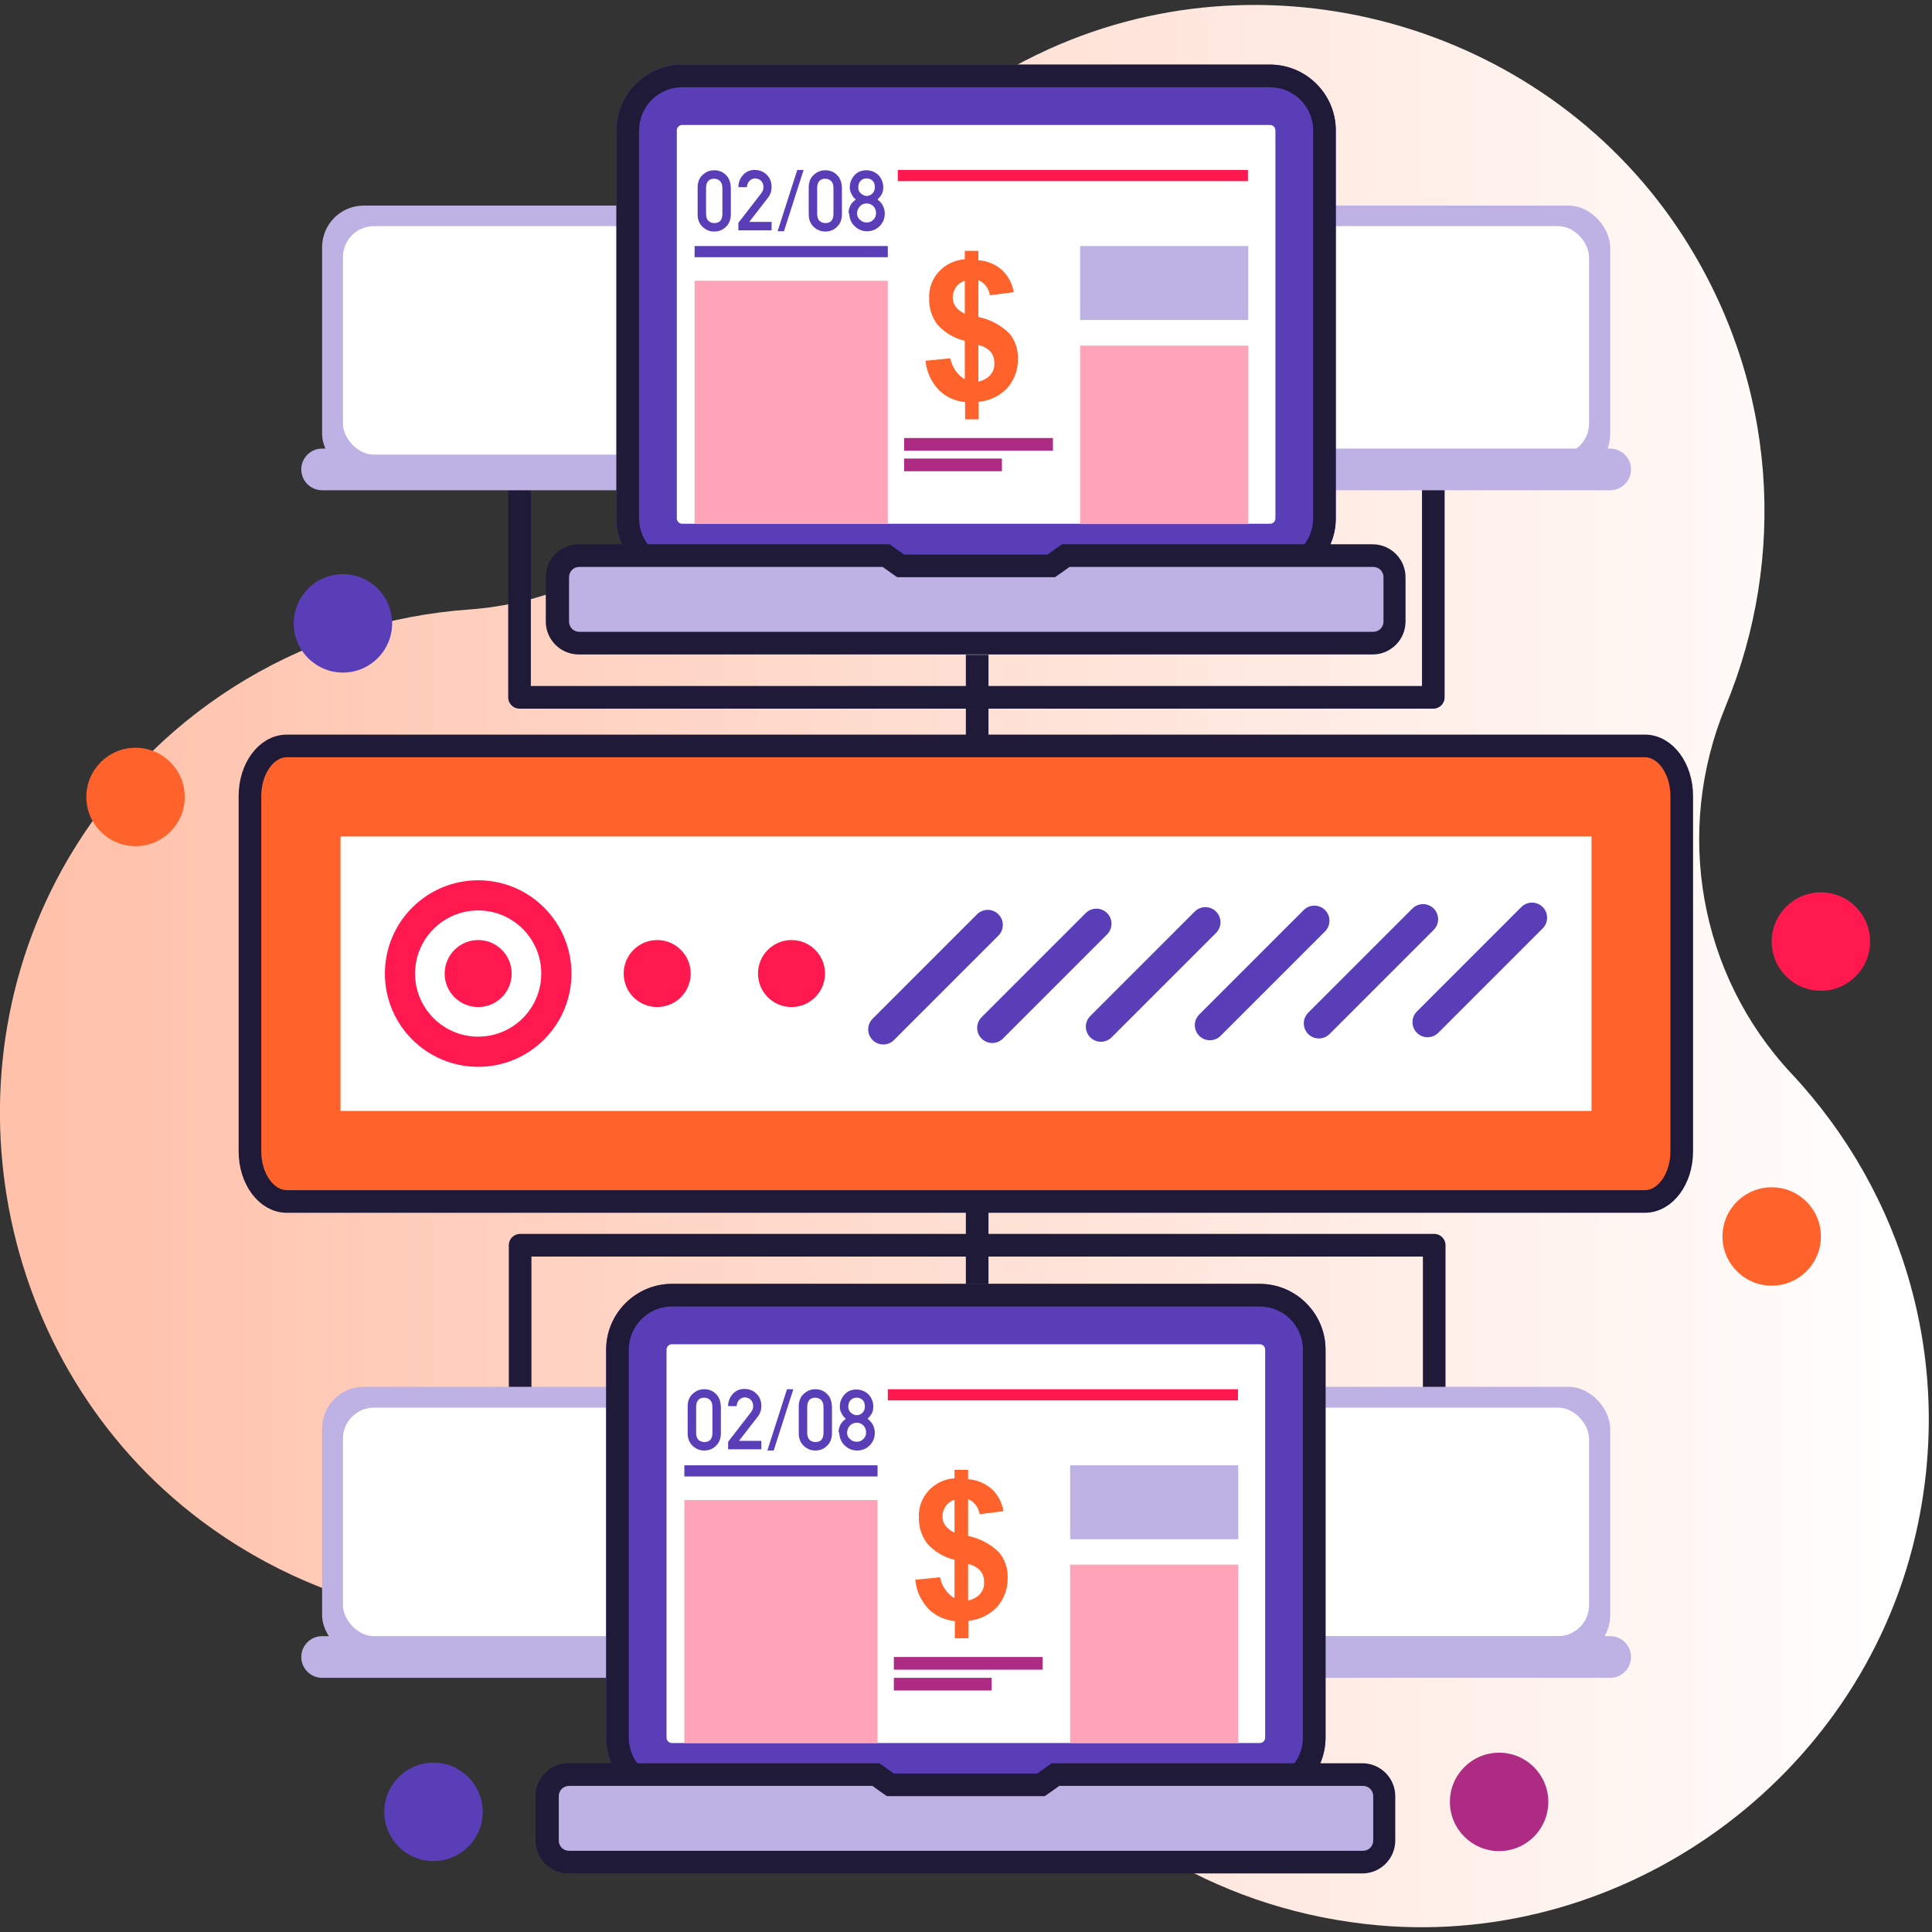 <?xml version="1.0" encoding="UTF-8"?><svg id="Layer_1" xmlns="http://www.w3.org/2000/svg" xmlns:xlink="http://www.w3.org/1999/xlink" viewBox="0 0 64 64"><rect x="0" y="0" width="64" height="64" fill="#333333" stroke="none"/><defs><style>.cls-1{isolation:isolate;stroke:#5a3eb8;stroke-linecap:round;}.cls-1,.cls-2,.cls-3,.cls-4{fill:none;}.cls-1,.cls-3,.cls-4{stroke-miterlimit:10;}.cls-5{fill:url(#linear-gradient);}.cls-6{fill:#fff;}.cls-7{fill:#ffa3b9;}.cls-8{fill:#ff194f;}.cls-9{fill:#ff632b;}.cls-10{fill:#bdb2e3;}.cls-11{fill:#ad2b83;}.cls-12{fill:#1f1a38;}.cls-13{fill:#5a3eb8;}.cls-2{stroke-linejoin:round;}.cls-2,.cls-3{stroke:#1f1a38;stroke-width:.75px;}.cls-4{stroke:#ff194f;}</style><linearGradient id="linear-gradient" x1="63.45" y1="32" x2="1.61" y2="32" gradientUnits="userSpaceOnUse"><stop offset="0" stop-color="#fff"/><stop offset="1" stop-color="#ffc1aa"/></linearGradient></defs><path class="cls-5" d="m34.76,1.62c-4.58,2.07-7.74,5.87-9.12,10.23-1.45,4.58-5.31,8-10.1,8.34-5.18.37-10.12,3.13-13.09,7.94-4.5,7.29-2.64,17.1,4.21,22.24,4.4,3.3,9.84,4.1,14.69,2.72,4.51-1.29,9.45.14,12.23,3.92,2.74,3.72,7.01,6.32,12.09,6.77,8.2.72,15.89-4.86,17.77-12.87,1.35-5.75-.4-11.4-4.09-15.34-3.07-3.28-3.9-8.04-2.18-12.19,2.01-4.87,1.73-10.63-1.38-15.5C51.36.94,42.26-1.77,34.76,1.62Z"/><circle class="cls-9" cx="58.69" cy="40.96" r="1.63"/><circle class="cls-8" cx="60.32" cy="31.19" r="1.63"/><circle class="cls-9" cx="4.49" cy="26.4" r="1.63"/><circle class="cls-11" cx="49.66" cy="59.69" r="1.63"/><circle class="cls-13" cx="14.36" cy="60.02" r="1.63"/><circle class="cls-13" cx="11.36" cy="20.65" r="1.63"/><polyline class="cls-2" points="17.23 47.34 17.23 41.25 47.51 41.25 47.51 47.34"/><rect class="cls-10" x="40.95" y="45.94" width="12.39" height="8.95" rx="1.38" ry="1.38"/><rect class="cls-6" x="41.63" y="46.63" width="11.01" height="7.57" rx="1.03" ry="1.03"/><path class="cls-10" d="m10.67,54.2h12.39c.38,0,.69.31.69.69h0c0,.38-.31.69-.69.69h-12.39c-.38,0-.69-.31-.69-.69h0c0-.38.31-.69.69-.69Z"/><path class="cls-10" d="m40.95,54.2h12.39c.38,0,.69.31.69.69h0c0,.38-.31.69-.69.69h-12.39c-.38,0-.69-.31-.69-.69h0c0-.38.31-.69.69-.69Z"/><rect class="cls-10" x="10.67" y="45.94" width="12.39" height="8.95" rx="1.38" ry="1.38"/><rect class="cls-6" x="11.36" y="46.63" width="11.01" height="7.57" rx="1.03" ry="1.03"/><polyline class="cls-2" points="17.21 14.94 17.21 23.1 47.48 23.1 47.48 14.94"/><rect class="cls-10" x="40.95" y="6.81" width="12.39" height="8.95" rx="1.38" ry="1.38"/><rect class="cls-6" x="41.63" y="7.49" width="11.01" height="7.57" rx="1.03" ry="1.03"/><path class="cls-10" d="m10.67,14.86h12.39c.38,0,.69.31.69.69h0c0,.38-.31.69-.69.69h-12.39c-.38,0-.69-.31-.69-.69h0c0-.38.31-.69.69-.69Z"/><path class="cls-10" d="m40.95,14.86h12.39c.38,0,.69.31.69.69h0c0,.38-.31.69-.69.69h-12.39c-.38,0-.69-.31-.69-.69h0c0-.38.31-.69.69-.69Z"/><rect class="cls-10" x="10.67" y="6.81" width="12.39" height="8.95" rx="1.38" ry="1.38"/><rect class="cls-6" x="11.36" y="7.49" width="11.01" height="7.57" rx="1.03" ry="1.03"/><line class="cls-3" x1="32.37" y1="21.69" x2="32.37" y2="43.55"/><path class="cls-6" d="m9.8,38.29s-.02-.1-.02-.16v-11.77c0-.06,0-.11.02-.16h44.4s.02.1.02.16v11.77c0,.06,0,.11-.02.16H9.8Z"/><path class="cls-9" d="m52.72,27.71v9.09H11.28v-9.09h41.43m1.78-3H9.5c-.67,0-1.22.74-1.22,1.66v11.77c0,.92.55,1.66,1.22,1.66h44.99c.67,0,1.22-.74,1.22-1.66v-11.77c0-.92-.55-1.66-1.22-1.66h0Z"/><path class="cls-3" d="m9.5,24.71h44.99c.67,0,1.22.74,1.22,1.66v11.77c0,.92-.55,1.66-1.22,1.66H9.5c-.67,0-1.22-.74-1.22-1.66v-11.77c0-.92.55-1.66,1.22-1.66Z"/><circle class="cls-8" cx="15.84" cy="32.25" r="1.11"/><circle class="cls-8" cx="21.77" cy="32.25" r="1.11"/><circle class="cls-8" cx="26.22" cy="32.25" r="1.11"/><circle class="cls-4" cx="15.84" cy="32.25" r="2.59"/><line class="cls-1" x1="47.29" y1="33.86" x2="50.75" y2="30.4"/><line class="cls-1" x1="43.69" y1="33.9" x2="47.14" y2="30.45"/><line class="cls-1" x1="40.08" y1="33.96" x2="43.54" y2="30.5"/><line class="cls-1" x1="36.47" y1="34.01" x2="39.93" y2="30.55"/><line class="cls-1" x1="32.87" y1="34.05" x2="36.32" y2="30.6"/><line class="cls-1" x1="29.26" y1="34.1" x2="32.72" y2="30.64"/><rect class="cls-6" x="21.42" y="3.14" width="21.83" height="15.21" rx="1.18" ry="1.18"/><path class="cls-13" d="m42.07,4.14c.1,0,.18.08.18.18v12.85c0,.1-.08.18-.18.18h-19.47c-.1,0-.18-.08-.18-.18V4.32c0-.1.08-.18.18-.18h19.47m0-2h-19.47c-1.2,0-2.18.98-2.18,2.18v12.85c0,1.2.98,2.18,2.18,2.18h19.47c1.2,0,2.18-.98,2.18-2.18V4.32c0-1.2-.98-2.18-2.18-2.18h0Z"/><path class="cls-12" d="m42.07,2.89c.79,0,1.43.64,1.43,1.43v12.85c0,.79-.64,1.43-1.43,1.43h-19.47c-.79,0-1.43-.64-1.43-1.43V4.32c0-.79.64-1.43,1.43-1.43h19.47m0-.75h-19.47c-1.2,0-2.18.98-2.18,2.18v12.85c0,1.2.98,2.18,2.18,2.18h19.47c1.2,0,2.18-.98,2.18-2.18V4.32c0-1.2-.98-2.18-2.18-2.18h0Z"/><path class="cls-10" d="m19.19,21.3c-.39,0-.72-.32-.72-.71v-1.47c0-.39.32-.72.72-.72h10.17l.48.34h4.99l.48-.34h10.17c.39,0,.71.32.71.72v1.47c0,.39-.32.71-.71.71h-26.3Z"/><path class="cls-12" d="m45.49,18.78c.19,0,.34.15.34.34v1.47c0,.19-.15.34-.34.34h-26.3c-.19,0-.34-.15-.34-.34v-1.47c0-.19.15-.34.34-.34h10.05l.28.2.2.14h5.23l.2-.14.28-.2h10.05m0-.75h-10.3l-.48.34h-4.75l-.48-.34h-10.3c-.6,0-1.09.49-1.09,1.09v1.47c0,.6.49,1.09,1.09,1.09h26.3c.6,0,1.09-.49,1.09-1.09v-1.47c0-.6-.49-1.09-1.09-1.09h0Z"/><path class="cls-9" d="m31.96,12.6v-1.31c-.35-.08-.66-.27-.9-.53-.19-.25-.29-.55-.28-.87-.02-.33.1-.65.32-.89.22-.24.53-.39.86-.41v-.28h.45v.31c.3.02.58.14.8.34.2.2.33.45.37.72l-.79.1c-.03-.22-.17-.41-.38-.5v1.22c.39.08.75.27,1.03.55.19.23.29.53.28.83.01.35-.11.69-.34.96-.25.27-.59.44-.96.47v.58h-.45v-.57c-.33-.03-.64-.17-.88-.41-.24-.26-.4-.6-.43-.96l.82-.08c.03.16.1.31.19.43.08.11.18.2.3.27Zm0-3.3c-.12.04-.22.11-.29.21-.07.1-.11.22-.11.34,0,.11.03.22.1.31.08.1.18.18.3.23v-1.09Zm.45,3.34c.15-.03.28-.1.39-.21.1-.12.15-.26.14-.41,0-.13-.04-.26-.12-.36-.11-.12-.25-.2-.41-.23v1.22Z"/><rect class="cls-7" x="35.78" y="11.45" width="5.57" height="5.91"/><rect class="cls-10" x="35.78" y="8.15" width="5.57" height="2.45"/><rect class="cls-7" x="23.01" y="9.3" width="6.4" height="8.05"/><rect class="cls-11" x="29.95" y="14.51" width="4.93" height=".42"/><rect class="cls-11" x="29.95" y="15.19" width="3.24" height=".42"/><path class="cls-13" d="m23.11,6.21c0-.18.06-.33.17-.42.11-.1.23-.15.38-.15s.28.05.38.15c.11.1.16.24.17.43v.88c0,.18-.06.32-.17.42-.1.1-.23.15-.38.15-.15,0-.27-.05-.38-.15-.11-.1-.17-.24-.17-.42v-.88Zm.82.02c0-.2-.1-.3-.27-.31-.18,0-.27.11-.27.31v.85c0,.2.09.3.27.31.18,0,.27-.1.27-.31v-.85Z"/><path class="cls-13" d="m24.46,7.38l.76-.98s.05-.08.06-.11c0-.03.01-.06.01-.09,0-.08-.02-.14-.07-.2-.05-.06-.11-.08-.2-.09-.08,0-.14.03-.19.08-.05.05-.08.12-.09.21h-.28c0-.17.06-.3.16-.41.1-.11.23-.16.38-.16.17,0,.3.06.4.16.11.11.16.24.16.41,0,.13-.04.25-.12.35l-.62.8h.74v.28h-1.1v-.27Z"/><path class="cls-13" d="m26.41,5.63h.21l-.65,2.03h-.21l.65-2.03Z"/><path class="cls-13" d="m26.79,6.21c0-.18.06-.33.17-.42.11-.1.23-.15.38-.15s.28.05.38.15c.11.1.16.24.17.43v.88c0,.18-.06.32-.17.42-.1.1-.23.15-.38.15-.15,0-.27-.05-.38-.15-.11-.1-.17-.24-.17-.42v-.88Zm.82.02c0-.2-.1-.3-.27-.31-.18,0-.27.11-.27.31v.85c0,.2.09.3.27.31.18,0,.27-.1.27-.31v-.85Z"/><path class="cls-13" d="m28.11,7.06c0-.19.08-.34.24-.45-.06-.05-.11-.11-.14-.18-.04-.06-.06-.14-.06-.22,0-.17.06-.3.16-.41.1-.11.23-.16.39-.16.16,0,.29.06.4.16.1.11.16.25.16.41,0,.09-.02.16-.05.22-.04.07-.09.13-.14.18.15.11.23.26.24.45,0,.18-.06.32-.17.43-.11.11-.25.17-.42.17-.16,0-.3-.06-.41-.17-.12-.11-.17-.25-.18-.43Zm.28,0c0,.09.03.17.1.22.06.06.13.09.22.09s.16-.03.22-.09c.06-.06.09-.13.09-.22,0-.09-.03-.17-.09-.23-.06-.06-.13-.09-.22-.09-.09,0-.16.03-.22.09-.06.06-.09.13-.1.23Zm.04-.86c0,.09.03.16.09.21.06.05.12.08.19.08s.14-.03.19-.08c.05-.05.08-.12.08-.21,0-.1-.03-.17-.08-.22-.06-.05-.12-.07-.19-.07s-.14.02-.19.07c-.06.05-.08.12-.09.22Z"/><rect class="cls-13" x="23.01" y="8.15" width="6.4" height=".37"/><rect class="cls-8" x="29.74" y="5.63" width="11.6" height=".37"/><path class="cls-6" d="m22.26,43.53h19.47c.65,0,1.18.53,1.18,1.18v12.85c0,.65-.53,1.18-1.18,1.18h-19.47c-.65,0-1.18-.53-1.18-1.18v-12.85c0-.65.53-1.18,1.18-1.18Z"/><path class="cls-13" d="m41.73,44.53c.1,0,.18.08.18.18v12.85c0,.1-.08.18-.18.18h-19.47c-.1,0-.18-.08-.18-.18v-12.85c0-.1.08-.18.18-.18h19.47m0-2h-19.47c-1.2,0-2.18.98-2.18,2.18v12.85c0,1.2.98,2.18,2.18,2.18h19.47c1.2,0,2.18-.98,2.18-2.18v-12.85c0-1.2-.98-2.18-2.18-2.18h0Z"/><path class="cls-12" d="m41.73,43.28c.79,0,1.43.64,1.43,1.43v12.85c0,.79-.64,1.43-1.43,1.43h-19.47c-.79,0-1.43-.64-1.43-1.43v-12.85c0-.79.64-1.43,1.43-1.43h19.47m0-.75h-19.47c-1.2,0-2.18.98-2.18,2.18v12.85c0,1.2.98,2.18,2.18,2.18h19.47c1.2,0,2.18-.98,2.18-2.18v-12.85c0-1.2-.98-2.18-2.18-2.18h0Z"/><path class="cls-10" d="m18.85,61.69c-.39,0-.72-.32-.72-.71v-1.47c0-.39.32-.71.72-.71h10.17l.48.34h4.99l.48-.34h10.17c.39,0,.71.32.71.71v1.47c0,.39-.32.71-.71.71h-26.3Z"/><path class="cls-12" d="m45.15,59.16c.19,0,.34.15.34.34v1.47c0,.19-.15.34-.34.34h-26.3c-.19,0-.34-.15-.34-.34v-1.47c0-.19.15-.34.34-.34h10.05l.28.2.2.14h5.23l.2-.14.28-.2h10.05m0-.75h-10.3l-.48.34h-4.75l-.48-.34h-10.3c-.6,0-1.09.49-1.09,1.09v1.47c0,.6.49,1.09,1.09,1.09h26.3c.6,0,1.09-.49,1.09-1.09v-1.47c0-.6-.49-1.09-1.09-1.09h0Z"/><path class="cls-9" d="m31.62,52.98v-1.31c-.35-.08-.66-.27-.9-.53-.19-.25-.29-.55-.28-.87-.02-.33.1-.65.32-.89.22-.24.53-.39.86-.41v-.28h.45v.31c.3.02.58.14.8.34.2.2.33.45.37.72l-.79.1c-.03-.22-.17-.41-.38-.5v1.22c.39.08.75.27,1.03.55.19.23.29.53.28.83.01.35-.11.69-.34.96-.25.27-.59.44-.96.47v.58h-.45v-.57c-.33-.03-.64-.17-.88-.41-.24-.26-.4-.6-.43-.96l.82-.08c.03.16.1.31.19.43.08.11.18.2.3.27Zm0-3.3c-.12.04-.22.11-.29.21-.07.1-.11.22-.11.34,0,.11.03.22.1.31.08.1.18.18.3.23v-1.09Zm.45,3.34c.15-.03.28-.1.39-.21.1-.12.15-.26.14-.41,0-.13-.04-.26-.12-.36-.11-.12-.25-.2-.41-.23v1.22Z"/><rect class="cls-7" x="35.45" y="51.83" width="5.57" height="5.91"/><rect class="cls-10" x="35.45" y="48.54" width="5.57" height="2.45"/><rect class="cls-7" x="22.67" y="49.69" width="6.4" height="8.05"/><rect class="cls-11" x="29.61" y="54.89" width="4.93" height=".42"/><rect class="cls-11" x="29.61" y="55.58" width="3.24" height=".42"/><path class="cls-13" d="m22.78,46.59c0-.18.06-.33.17-.42.11-.1.23-.15.38-.15s.28.05.38.15c.11.1.16.24.17.43v.88c0,.18-.06.32-.17.42-.1.1-.23.15-.38.15-.15,0-.27-.05-.38-.15-.11-.1-.17-.24-.17-.42v-.88Zm.82.02c0-.2-.1-.3-.27-.31-.18,0-.27.11-.27.31v.85c0,.2.09.3.27.31.18,0,.27-.1.27-.31v-.85Z"/><path class="cls-13" d="m24.12,47.76l.76-.98s.05-.08.06-.11c0-.03.01-.06.01-.09,0-.08-.02-.14-.07-.2-.05-.06-.11-.08-.2-.09-.08,0-.14.03-.19.08-.05.05-.08.12-.09.21h-.28c0-.17.06-.3.16-.41.1-.11.23-.16.38-.16.17,0,.3.06.4.16.11.11.16.24.16.41,0,.13-.04.25-.12.35l-.62.8h.74v.28h-1.1v-.27Z"/><path class="cls-13" d="m26.07,46.02h.21l-.65,2.03h-.21l.65-2.03Z"/><path class="cls-13" d="m26.46,46.59c0-.18.06-.33.17-.42.11-.1.23-.15.38-.15s.28.05.38.15c.11.1.16.24.17.43v.88c0,.18-.06.32-.17.42-.1.1-.23.15-.38.15-.15,0-.27-.05-.38-.15-.11-.1-.17-.24-.17-.42v-.88Zm.82.02c0-.2-.1-.3-.27-.31-.18,0-.27.11-.27.31v.85c0,.2.09.3.27.31.18,0,.27-.1.27-.31v-.85Z"/><path class="cls-13" d="m27.78,47.45c0-.19.08-.34.24-.45-.06-.05-.11-.11-.14-.18-.04-.06-.06-.14-.06-.22,0-.17.06-.3.16-.41.1-.11.23-.16.39-.16.16,0,.29.06.4.16.1.11.16.25.16.41,0,.09-.02.16-.05.22-.04.07-.09.13-.14.18.15.11.23.26.24.45,0,.18-.06.32-.17.43-.11.11-.25.17-.42.17-.16,0-.3-.06-.41-.17-.12-.11-.17-.25-.18-.43Zm.28,0c0,.09.03.17.1.22.06.06.13.09.22.09s.16-.03.22-.09c.06-.06.09-.13.09-.22,0-.09-.03-.17-.09-.23-.06-.06-.13-.09-.22-.09-.09,0-.16.03-.22.09-.06.06-.09.13-.1.23Zm.04-.86c0,.09.03.16.09.21.06.05.12.08.19.08s.14-.03.19-.08c.05-.05.08-.12.08-.21,0-.1-.03-.17-.08-.22-.06-.05-.12-.07-.19-.07s-.14.02-.19.07c-.06.05-.08.12-.09.22Z"/><rect class="cls-13" x="22.67" y="48.54" width="6.4" height=".37"/><rect class="cls-8" x="29.41" y="46.02" width="11.6" height=".37"/></svg>